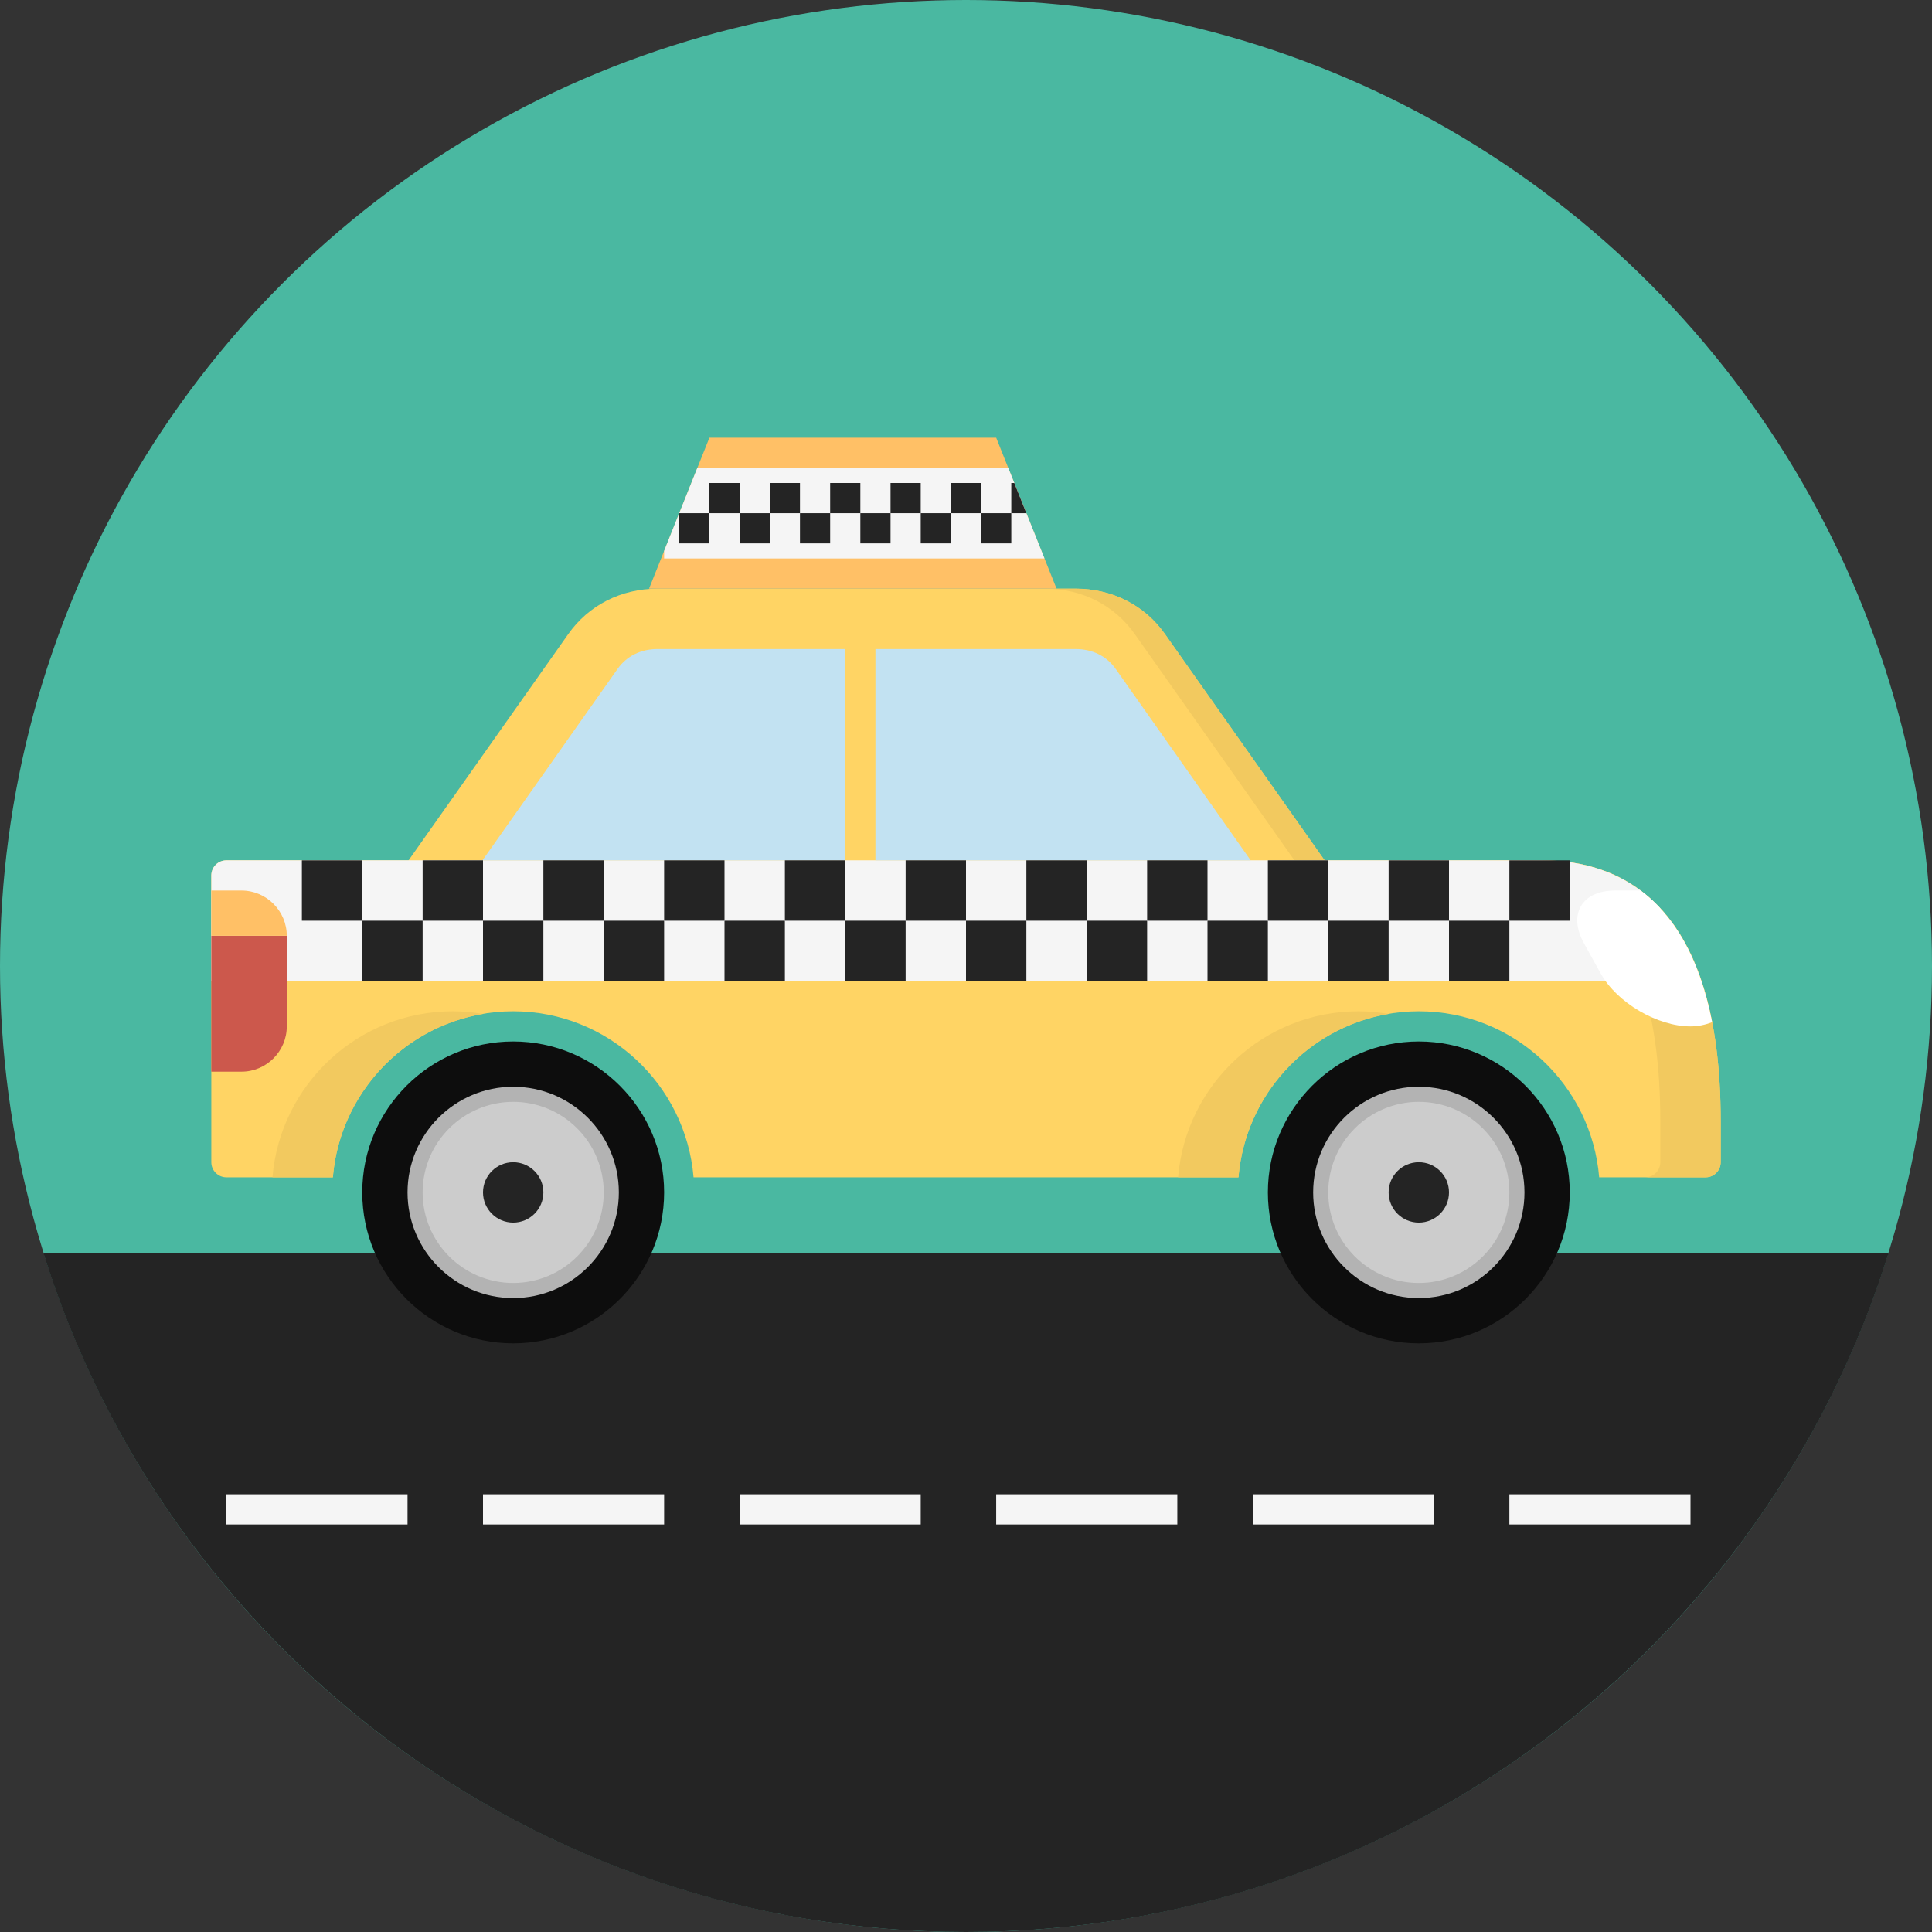 <?xml version="1.0" encoding="iso-8859-1"?>
<!-- Generator: Adobe Illustrator 19.0.0, SVG Export Plug-In . SVG Version: 6.00 Build 0)  -->
<svg version="1.1" id="Layer_1" xmlns="http://www.w3.org/2000/svg" xmlns:xlink="http://www.w3.org/1999/xlink" x="0px" y="0px"
	 viewBox="0 0 512 512" style="enable-background:new 0 0 512 512;" xml:space="preserve">
<rect x="0" y="0" width="512" height="512" fill="#333333" stroke="none"/>
<circle style="fill:#4AB8A1;" cx="256" cy="256" r="256"/>
<path style="fill:#242424;" d="M11.472,332C43.848,436.272,141.084,512,256,512s212.152-75.728,244.528-180H11.472z"/>
<g>
	<rect x="60" y="396" style="fill:#F5F5F5;" width="48" height="8"/>
	<rect x="128" y="396" style="fill:#F5F5F5;" width="48" height="8"/>
	<rect x="196" y="396" style="fill:#F5F5F5;" width="48" height="8"/>
	<rect x="264" y="396" style="fill:#F5F5F5;" width="48" height="8"/>
	<rect x="332" y="396" style="fill:#F5F5F5;" width="48" height="8"/>
	<rect x="400" y="396" style="fill:#F5F5F5;" width="48" height="8"/>
</g>
<path style="fill:#FFD464;" d="M408.608,228h-57.576l-42.26-59.9c-5.38-7.688-14.028-12.1-23.724-12.1h-110.78
	c-9.684,0-18.328,4.412-23.712,12.088L108.276,228H60c-2.212,0-4,1.788-4,4v76c0,2.212,1.788,4,4,4h28.204
	c2.044-24.6,22.68-44,47.796-44s45.752,19.4,47.796,44h144.408c2.048-24.6,22.68-44,47.796-44s45.752,19.4,47.796,44H452
	c2.212,0,4-1.788,4-4v-10.86C456,239.996,430.236,228,408.608,228z"/>
<g>
	<path style="fill:#F2C95F;" d="M120,268c-25.116,0-45.752,19.4-47.796,44h16c1.82-21.92,18.424-39.68,39.796-43.288
		C125.396,268.264,122.732,268,120,268z"/>
	<path style="fill:#F2C95F;" d="M300.772,168.1l42.26,59.9h8l-42.26-59.9c-5.38-7.688-14.028-12.1-23.724-12.1h-8
		C286.744,156,295.392,160.412,300.772,168.1z"/>
	<path style="fill:#F2C95F;" d="M360,268c-25.116,0-45.752,19.4-47.796,44h16c1.82-21.92,18.424-39.68,39.796-43.288
		C365.4,268.264,362.736,268,360,268z"/>
	<path style="fill:#F2C95F;" d="M408.608,228h-16C414.236,228,440,239.996,440,297.14V308c0,2.212-1.788,4-4,4h16
		c2.212,0,4-1.788,4-4v-10.86C456,239.996,430.236,228,408.608,228z"/>
</g>
<path style="fill:#F5F5F5;" d="M440,240.712C430.916,230.924,419.256,228,408.608,228h-57.576H108.28H60c-2.212,0-4,1.788-4,4v28
	h384V240.712z"/>
<path style="fill:#CC584C;" d="M76,248v24c0,6.6-5.4,12-12,12h-8v-36H76z"/>
<path style="fill:#0D0D0D;" d="M136,356c-22.056,0-40-17.944-40-40s17.944-40,40-40s40,17.944,40,40S158.056,356,136,356z"/>
<path style="fill:#B3B3B3;" d="M136,344c-15.436,0-28-12.564-28-28s12.564-28,28-28s28,12.564,28,28S151.436,344,136,344z"/>
<path style="fill:#CCCCCC;" d="M136,340c-13.236,0-24-10.764-24-24s10.764-24,24-24s24,10.764,24,24S149.236,340,136,340z"/>
<path style="fill:#242424;" d="M136,324c-4.412,0-8-3.584-8-8s3.588-8,8-8s8,3.584,8,8S140.412,324,136,324z"/>
<path style="fill:#0D0D0D;" d="M376,356c-22.056,0-40-17.944-40-40s17.944-40,40-40s40,17.944,40,40S398.056,356,376,356z"/>
<path style="fill:#B3B3B3;" d="M376,344c-15.436,0-28-12.564-28-28s12.564-28,28-28s28,12.564,28,28S391.436,344,376,344z"/>
<path style="fill:#CCCCCC;" d="M376,340c-13.236,0-24-10.764-24-24s10.764-24,24-24s24,10.764,24,24S389.236,340,376,340z"/>
<path style="fill:#242424;" d="M376,324c-4.416,0-8-3.584-8-8s3.584-8,8-8s8,3.584,8,8S380.416,324,376,324z"/>
<g>
	<path style="fill:#C2E2F2;" d="M232,228h99.444l-35.772-50.72c-2.392-3.404-6.16-5.28-10.624-5.28H232V228z"/>
	<path style="fill:#C2E2F2;" d="M224,172h-49.736c-4.456,0-8.228,1.872-10.636,5.316L127.86,228H224V172z"/>
</g>
<path style="fill:#FFFFFF;" d="M434.78,236H428c-8.8,0-12.504,6.292-8.236,13.984l4.46,8.032C428.504,265.708,439.2,272,448,272
	c2.024,0,3.944-0.416,5.736-1.108C450.288,253.14,443.244,242.32,434.78,236z"/>
<g>
	<path style="fill:#FFC066;" d="M56,236h8c6.6,0,12,5.4,12,12H56V236z"/>
	<polygon style="fill:#FFC066;" points="280,156 172,156 188,116 264,116 	"/>
</g>
<g>
	<rect x="80" y="228" style="fill:#242424;" width="16" height="16"/>
	<rect x="96" y="244" style="fill:#242424;" width="16" height="16"/>
	<rect x="112" y="228" style="fill:#242424;" width="16" height="16"/>
	<rect x="128" y="244" style="fill:#242424;" width="16" height="16"/>
	<rect x="144" y="228" style="fill:#242424;" width="16" height="16"/>
	<rect x="160" y="244" style="fill:#242424;" width="16" height="16"/>
	<rect x="176" y="228" style="fill:#242424;" width="16" height="16"/>
	<rect x="192" y="244" style="fill:#242424;" width="16" height="16"/>
	<rect x="208" y="228" style="fill:#242424;" width="16" height="16"/>
	<rect x="224" y="244" style="fill:#242424;" width="16" height="16"/>
	<rect x="240" y="228" style="fill:#242424;" width="16" height="16"/>
	<rect x="256" y="244" style="fill:#242424;" width="16" height="16"/>
	<rect x="272" y="228" style="fill:#242424;" width="16" height="16"/>
	<rect x="288" y="244" style="fill:#242424;" width="16" height="16"/>
	<rect x="304" y="228" style="fill:#242424;" width="16" height="16"/>
	<rect x="320" y="244" style="fill:#242424;" width="16" height="16"/>
	<rect x="336" y="228" style="fill:#242424;" width="16" height="16"/>
	<rect x="352" y="244" style="fill:#242424;" width="16" height="16"/>
	<rect x="368" y="228" style="fill:#242424;" width="16" height="16"/>
	<rect x="384" y="244" style="fill:#242424;" width="16" height="16"/>
	<rect x="400" y="228" style="fill:#242424;" width="16" height="16"/>
</g>
<polygon style="fill:#F5F5F5;" points="267.2,124 184.8,124 176,146 176,148 276.8,148 "/>
<g>
	<polygon style="fill:#242424;" points="268.8,128 268,128 268,136 272,136 	"/>
	<rect x="236" y="128" style="fill:#242424;" width="8" height="8"/>
	<rect x="252" y="128" style="fill:#242424;" width="8" height="8"/>
	<rect x="220" y="128" style="fill:#242424;" width="8" height="8"/>
	<rect x="188" y="128" style="fill:#242424;" width="8" height="8"/>
	<rect x="204" y="128" style="fill:#242424;" width="8" height="8"/>
	<rect x="260" y="136" style="fill:#242424;" width="8" height="8"/>
	<rect x="180" y="136" style="fill:#242424;" width="8" height="8"/>
	<rect x="196" y="136" style="fill:#242424;" width="8" height="8"/>
	<rect x="244" y="136" style="fill:#242424;" width="8" height="8"/>
	<rect x="228" y="136" style="fill:#242424;" width="8" height="8"/>
	<rect x="212" y="136" style="fill:#242424;" width="8" height="8"/>
</g>
<g>
</g>
<g>
</g>
<g>
</g>
<g>
</g>
<g>
</g>
<g>
</g>
<g>
</g>
<g>
</g>
<g>
</g>
<g>
</g>
<g>
</g>
<g>
</g>
<g>
</g>
<g>
</g>
<g>
</g>
</svg>
